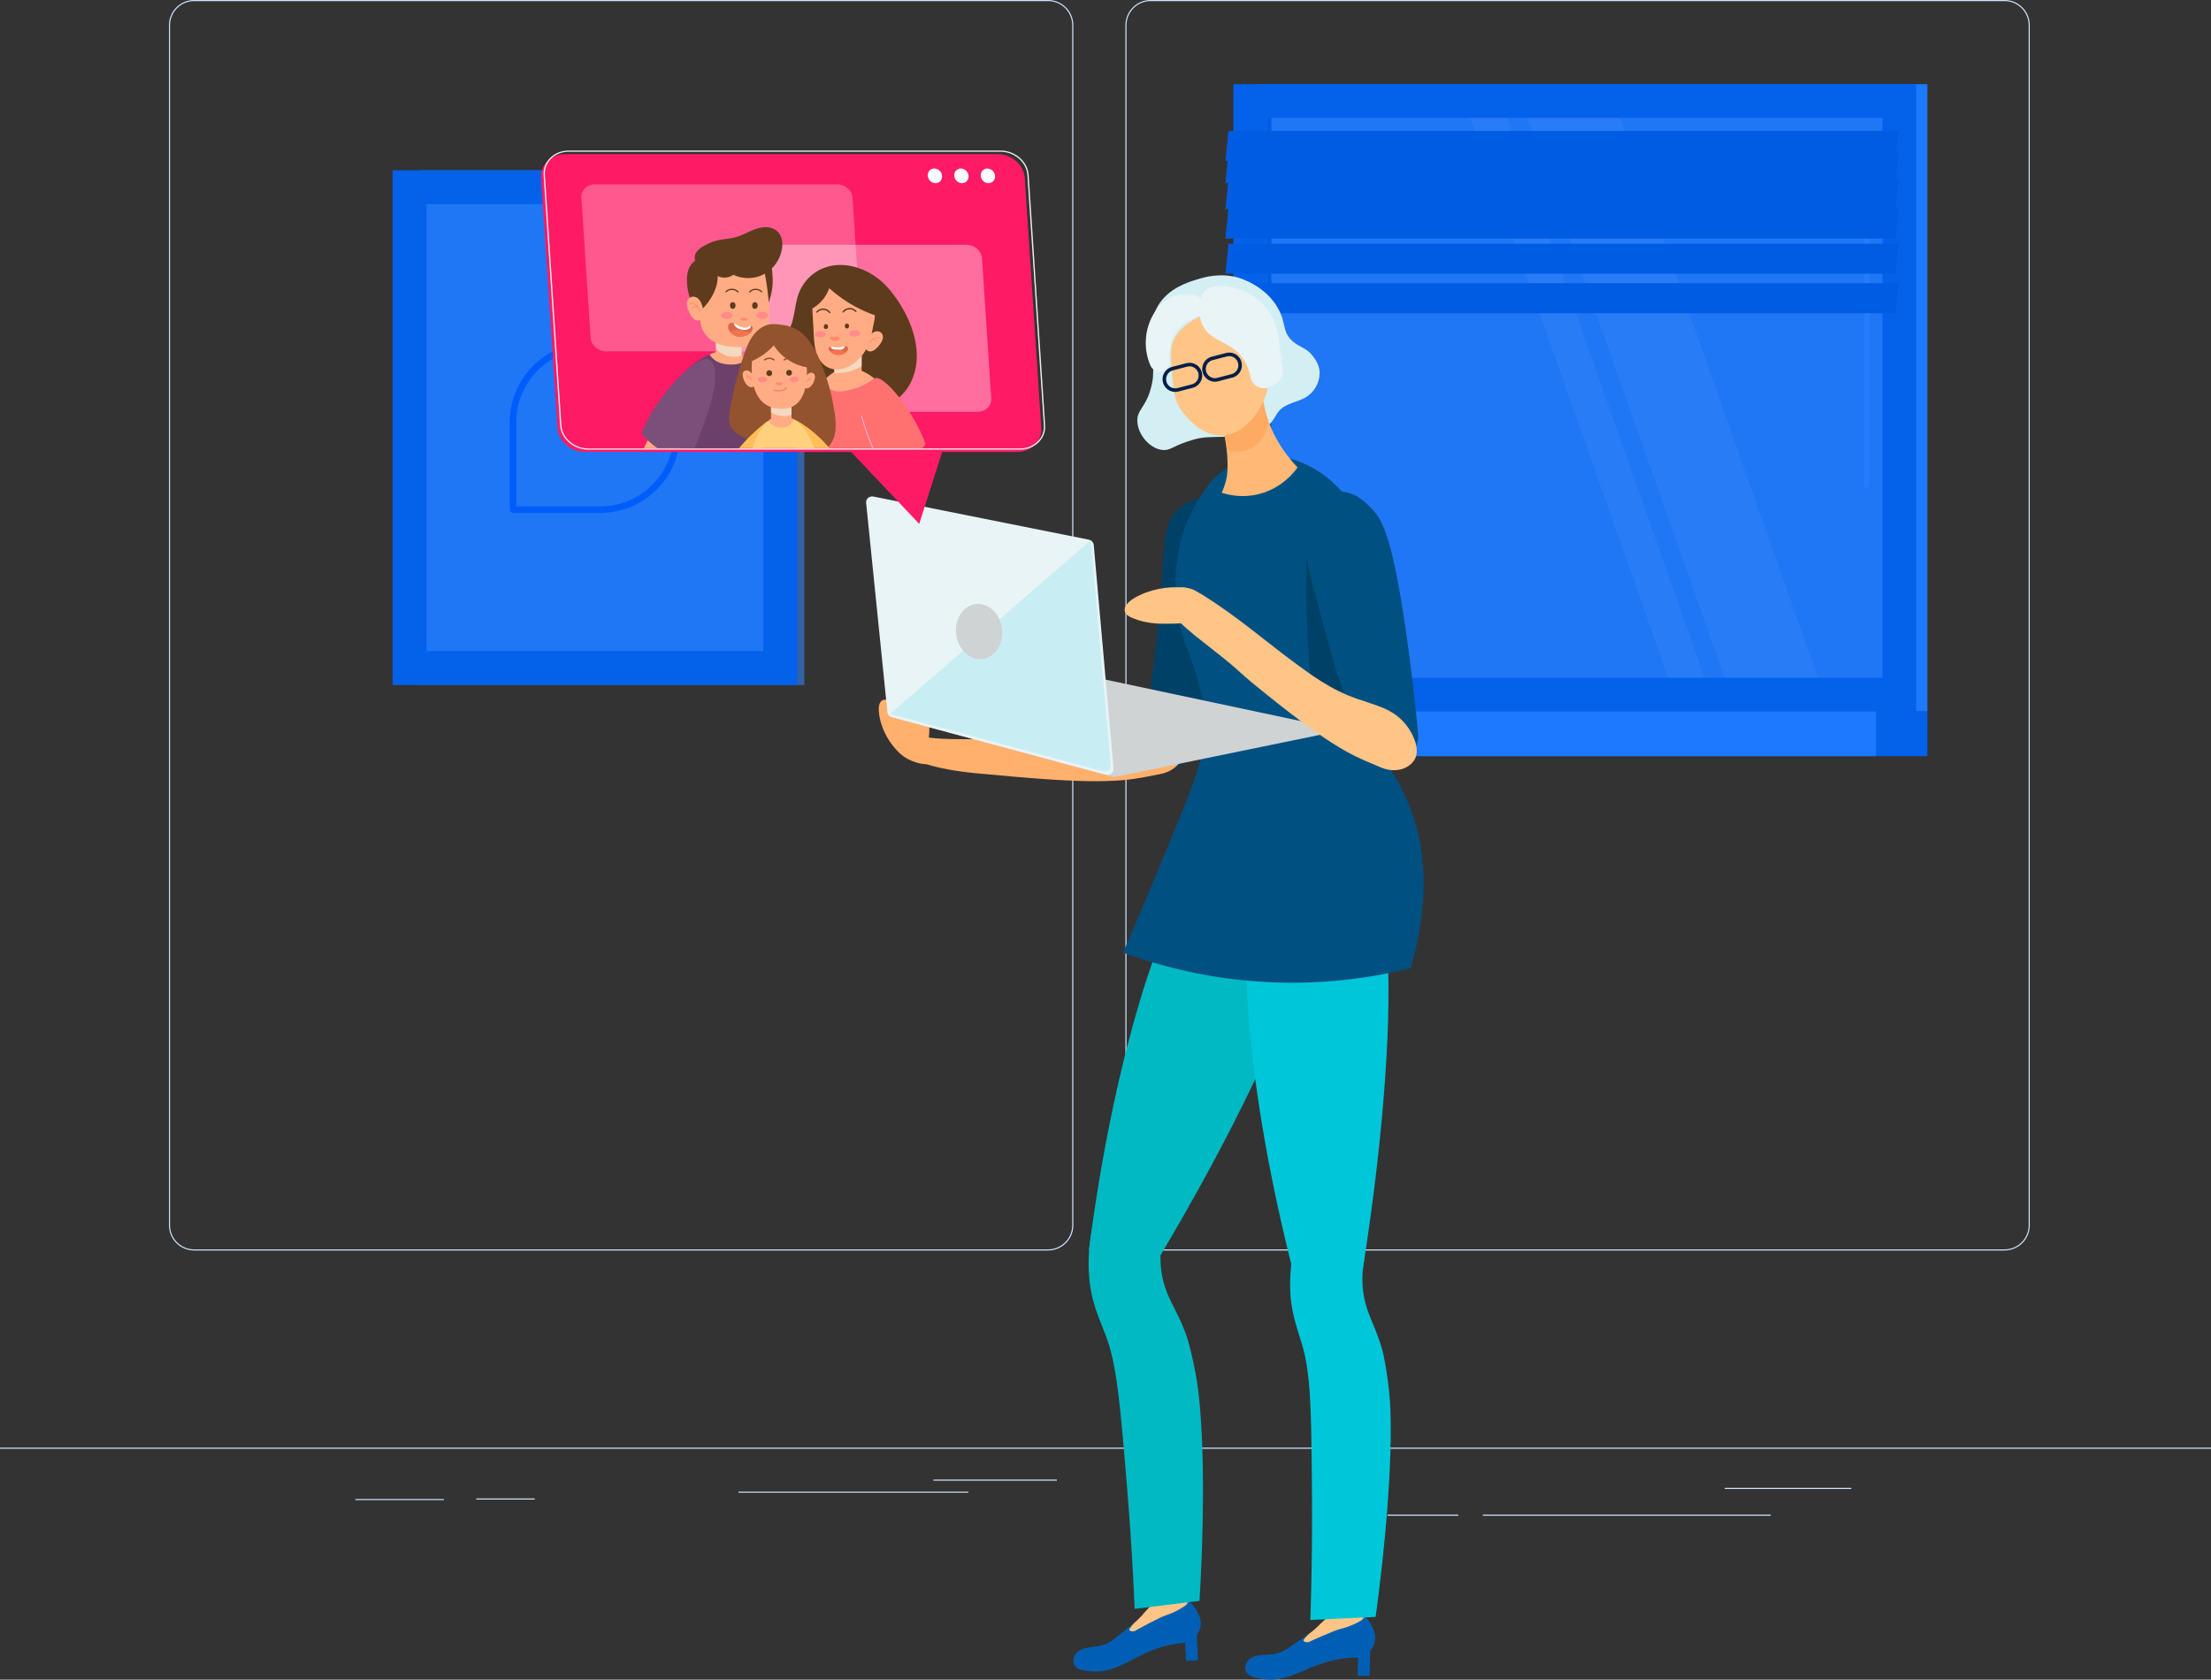 <svg xmlns="http://www.w3.org/2000/svg" xmlns:xlink="http://www.w3.org/1999/xlink" width="553.343" height="420.45" viewBox="0 0 553.343 420.45"><rect x="0" y="0" width="553.343" height="420.45" fill="#333333" stroke="none"/><path d="M0 362.38h553.343v.277H0zm119.204 12.716h14.613v.277h-14.613zm-30.273.138h22.157v.277H88.931zm95.885-1.86h57.536v.277h-57.536zm48.805-2.997h30.877v.277h-30.877zm137.488 8.761h72.046v.277h-72.046zm-23.87 0h17.724v.277h-17.724zm84.41-6.686h31.684v.277h-31.684zM262.3 313.023H48.6a6.324 6.324 0 0 1-6.317-6.317V6.317A6.324 6.324 0 0 1 48.6 0h213.7a6.324 6.324 0 0 1 6.316 6.317v300.389a6.325 6.325 0 0 1-6.316 6.317zM48.6.277a6.046 6.046 0 0 0-6.04 6.04v300.389a6.046 6.046 0 0 0 6.04 6.04h213.7a6.046 6.046 0 0 0 6.039-6.04V6.317c0-3.33-2.709-6.04-6.039-6.04H48.6zm453.072 312.746H287.973a6.324 6.324 0 0 1-6.316-6.317V6.317A6.324 6.324 0 0 1 287.973 0h213.699a6.324 6.324 0 0 1 6.317 6.317v300.389a6.324 6.324 0 0 1-6.317 6.317zM287.973.277a6.046 6.046 0 0 0-6.039 6.04v300.389a6.046 6.046 0 0 0 6.039 6.04h213.699a6.046 6.046 0 0 0 6.04-6.04V6.317c0-3.33-2.71-6.04-6.04-6.04H287.973z" fill="#D1E3FF"/><path fill="#1D79FF" d="M314.696 21.069h167.668v157.035H314.696z"/><path fill="#0361EA" d="M308.675 21.069h170.876v157.035H308.675zm6.021 157.035h167.668v11.19H314.696z"/><path fill="#1D79FF" d="M298.643 178.104h170.876v11.19H298.643z"/><path opacity=".56" fill="#3688FF" d="M317.105 29.499h154.016v140.175H317.105z"/><path opacity=".04" fill="#FFF" d="M454.993 169.674L405.514 29.499h-23.357l49.479 140.175z"/><path fill="#247DFF" d="M467.217 122.116a.602.602 0 0 1-.602-.602v-86.53a.602.602 0 1 1 1.204 0v86.53a.602.602 0 0 1-.602.602z"/><path opacity=".04" fill="#FFF" d="M426.619 169.674L377.14 29.499h-9.106l49.479 140.175z"/><path fill="#005CE2" d="M317.105 29.499h1.07v140.175h-1.07z"/><path fill="#005CE2" d="M306.681 40.284h167.668l.776-7.508H307.457z"/><path fill="#005CE2" d="M306.681 45.78h167.668l.776-7.508H307.457z"/><path fill="#005CE2" d="M306.681 52.375h167.668l.776-7.508H307.457z"/><path fill="#005CE2" d="M306.681 59.714h167.668l.776-7.509H307.457zm0 8.793h167.668l.776-7.509H307.457zm0 9.892h167.668l.776-7.508H307.457z"/><path opacity=".56" fill="#3688FF" d="M104.962 42.624h96.343v128.86h-96.343z"/><path fill="#0361EA" d="M98.269 42.624h101.258v128.86H98.269z"/><path opacity=".56" fill="#3688FF" d="M106.752 51.107h84.292v111.894h-84.292z"/><path fill="#005DFB" d="M150.264 128.383h-21.88a.814.814 0 0 1-.814-.814v-21.88c0-11.007 8.955-19.963 19.963-19.963h21.88c.45 0 .814.365.814.814v21.88c-.001 11.008-8.956 19.963-19.963 19.963zm-21.065-1.629h21.065c10.109 0 18.334-8.224 18.334-18.334V87.355h-21.065c-10.109 0-18.334 8.225-18.334 18.334v21.065z"/><path fill="#005FB5" d="M299.82 415.59l-2.982.152-.428-8.407 2.983-.152z"/><path fill="#005FB5" d="M268.668 416.213a2.38 2.38 0 0 0 1.676 1.695 14.62 14.62 0 0 0 2.339.443c7.216.759 11.12-4.41 19.311-6.41a25.943 25.943 0 0 1 3.923-.644c3.095-.271 5.205-3.257 4.423-6.263-.215-.632-1.447-4.085-4.274-4.749-.966-.227-2.21-.307-4.93 1.274-11.312 6.576-11.7 9.792-16.513 10.545-1.709.267-4.556.333-5.592 2.206-.382.691-.401 1.416-.363 1.903z"/><path fill="#FFC586" d="M282.928 407.399c-.231.327-.315.492-.26.638.118.311.822.431 1.34.233.102-.039.172-.081.181-.086.734-.474 4.522-2.429 5.535-2.937 2.419-1.213 2.945-.975 5.524-2.443 1.534-.873 2.029-1.344 1.995-1.821-.059-.842-1.702-.811-3.264-2.472-1.062-1.129-1.188-2.048-1.702-2.031-.65.022-.696 1.167-1.936 2.93-.62.883-.772.905-2.836 3.073a48.642 48.642 0 0 0-1.722 1.914 22.437 22.437 0 0 1-1.724 1.678c.003 0-.511.447-1.131 1.324z"/><path fill="#00B9C2" d="M283.963 402.733l16.236-1.998c1.59-26.935.822-47.56-.976-56.911-1.289-6.701-2.323-9.581-2.323-9.581-2.423-6.745-5.183-9.421-6.156-15.486a25.452 25.452 0 0 1-.122-7.114l-14.99-11.549c-1.862 4.783-3.814 11.822-3 20.08.618 6.271 2.484 9.739 4.317 14.731 2.57 7 3.455 17.241 5.12 37.438a763.146 763.146 0 0 1 1.894 30.39z"/><path fill="#00B9C2" d="M272.511 313.061a32.91 32.91 0 0 1 3.901.044c5.25.374 9.542 1.954 12.617 3.47 27.13-45.211 41.187-80.78 38.089-86.764-4.036-7.798-10.22-10.883-10.22-10.883-.216-.108-.378-.183-.412-.199 0 0-7.731-1.645-15.904-.016-6.314 1.258-20.959 38.777-28.071 94.348z"/><path fill="#005FB5" d="M342.751 419.534l-2.986-.074.21-8.416 2.986.075z"/><path fill="#005FB5" d="M311.66 417.794c.152.839.74 1.53 1.543 1.818.643.23 1.417.458 2.299.619 7.138 1.303 11.422-3.556 19.741-4.93a26.087 26.087 0 0 1 3.961-.345c3.106-.036 5.437-2.854 4.884-5.91-.166-.646-1.134-4.183-3.902-5.059-.946-.299-2.18-.473-5.012.898-11.778 5.701-12.408 8.878-17.264 9.265-1.724.137-4.568-.013-5.742 1.776-.435.658-.509 1.379-.508 1.868z"/><path fill="#FFC586" d="M326.547 410.084c-.255.309-.351.466-.307.617.094.319.787.492 1.319.334.105-.031.178-.067.187-.072.768-.417 4.693-2.079 5.741-2.509 2.504-1.027 3.011-.75 5.693-2.017 1.596-.754 2.125-1.187 2.128-1.665.005-.844-1.636-.938-3.068-2.712-.974-1.207-1.03-2.132-1.543-2.154-.649-.028-.783 1.111-2.152 2.775-.686.833-.839.843-3.06 2.849a48.17 48.17 0 0 0-1.862 1.778 22.646 22.646 0 0 1-1.846 1.543s-.546.406-1.23 1.233z"/><path fill="#00C6D9" d="M327.932 405.511l16.341-.763c3.624-26.737 4.419-47.361 3.334-56.822-.778-6.779-1.591-9.73-1.591-9.73-1.906-6.909-4.455-9.786-4.966-15.907a25.411 25.411 0 0 1 .417-7.103l-14.073-12.651c-2.218 4.628-4.697 11.499-4.511 19.795.141 6.299 1.74 9.899 3.19 15.015 2.033 7.174 2.14 17.453 2.271 37.718.05 7.835-.004 18.191-.412 30.448z"/><path fill="#00C6D9" d="M324.355 321.073a32.732 32.732 0 0 1 3.634-1.417c5.009-1.616 9.581-1.755 12.999-1.498 8.26-52.075 8-90.32 2.89-94.713-6.659-5.723-13.547-6.273-13.547-6.273a19.29 19.29 0 0 0-.457-.031s-7.785 1.365-14.756 5.931c-5.385 3.527-4.942 43.801 9.237 98.001z"/><path fill="#004267" d="M297.562 188.181c-.975 3.361-4.334 5.498-7.773 4.846-1.084-.206-1.83-.62-2.361-1.058-3.784-3.123-.228-10.397 1.772-29.811 1.285-12.479 1.539-16.426 1.539-16.426.629-9.782.443-14.918 4.169-18.335 2.164-1.985 4.825-2.634 6.702-2.872.664.024 1.772.155 2.838.824 2.333 1.465 2.874 4.512 3.117 6.465 1.351 10.871-1.894 25.16-3.49 31.828a561.873 561.873 0 0 1-6.513 24.539z"/><path fill="#FFB06D" d="M296.341 187.568c-.027-2.868-3.661-5.279-6.797-6.223-4.45-1.34-8.14.191-13.526 1.484-8.593 2.062-15.571 2.091-21.324 2.115-13.952.059-20.923.472-25.426-1.033-.81-.271-3.258-1.142-4.017-.219-.787.957.531 3.493 1.778 4.977.643.766 2.667 2.718 11.76 4.198 2.547.415 4.486.601 5.231.671 8.315.784 12.477 1.122 15.823 1.376 20.569 1.558 24.78-.092 30.5-1.144 3.524-.647 6.026-3.226 5.998-6.202z"/><path fill="#FFB06D" d="M223.185 186.31c-.787-1.015-2.92-4.141-3.244-8.27-.073-.929.022-1.899.557-2.481.867-.942 3.022-.179 4.293.703 1.441 1.002 1.138 1.785 2.417 2.63 1.967 1.299 3.487-.024 4.622 1.067 1.063 1.021.812 3.221.404 6.795-.111.976-.307 2.047.179 3.271.212.535.413.742.306.955-.34.677-3.175.205-5.333-.889-2.048-1.037-3.2-2.49-4.201-3.781z"/><path fill="#005081" d="M281.069 238.443a122.627 122.627 0 0 0 34.308 7.288 122.68 122.68 0 0 0 37.685-3.377c5.246-18.285 3.212-30.938.178-39.285-2.478-6.819-5.573-10.621-8.017-15.968-1.315-2.88-2.442-6.207-3.182-10.696-.796-4.832-.215-5.376-.489-24.268-.274-18.885-1.056-20.784-1.81-22.78 0 0-.697-1.803-2.163-3.996a22.722 22.722 0 0 0-2.204-2.803c-8.984-9.668-19.465-8.547-19.465-8.547-6.149.658-10.392 4.103-12.266 5.866-5.496 6.631-7.514 12.799-8.355 16.354-.283 1.196-3.157 13.981 1.561 25.438.835 2.03 2.636 6.712 4.117 13.444.274 1.248.462 2.656.544 4.492.375 8.326-1.913 14.351-6.933 26.664a1668.147 1668.147 0 0 1-13.509 32.174z"/><path fill="#D4EFF4" d="M287.568 85.954c.001 0 .005-.084.029-.087.166-.022 1.295 4.011.965 8.354-.089 1.169-.335 2.355-.782 3.797-1.272 4.106-3.368 4.725-3.125 7.697.261 3.185 2.99 6.379 5.965 6.884 2.024.344 2.77-.792 6.165-1.943 4.07-1.38 4.35-1.184 11.394-1.357 3.856-.095 8.134-.94 10.375-4.079.581-.813.995-1.748 1.669-2.486 1.675-1.834 4.484-2.02 6.611-3.303 2.025-1.222 3.362-3.512 3.43-5.877.059-2.046-1.084-3.574-1.578-4.255-1.678-2.314-3.315-2.222-5.199-3.894-2.682-2.381-1.506-4.47-3.671-8.289-3.205-5.652-9.407-7.468-9.989-7.629-4.513-1.25-8.303-.137-10.289.474-2.292.706-7.111 2.19-9.707 6.534-2.408 4.027-2.271 9.457-2.263 9.459z"/><path fill="#FFB876" d="M324.741 116.998c-.832 1.174-3.856 5.134-9.469 6.622-4.378 1.161-8.022.206-9.524-.281.304-.65.755-1.721 1.088-3.1.213-.879.745-3.399 0-8.881-.194-1.43-.398-2.504-.83-4.586a220.136 220.136 0 0 0-2.748-11.658 218.58 218.58 0 0 0-1.485-5.365c4.144-.688 8.289-1.379 12.433-2.068.368-.062.731-.12 1.099-.182a45.093 45.093 0 0 0-.134 3.258c-.018 3.478.019 10.348 3.517 17.58 1.05 2.171 2.886 5.354 6.053 8.661z"/><path fill="#FFAA62" d="M317.517 105.75c-.11.422-.243.846-.396 1.275-.534 1.482-1.046 2.853-2.406 4.056-1.689 1.495-4.409 2.488-6.912 1.748a5.94 5.94 0 0 1-.701-.256c-.209-1.505-.504-3.01-.83-4.586a220.136 220.136 0 0 0-2.748-11.658c3.972-1.451 7.941-2.906 11.913-4.356-.021 3.556.363 8.447 2.08 13.777z"/><path fill="#FFC586" d="M293.996 84.545c-1.293 2.248-1.078 4.611-.648 9.338.363 3.996.545 5.994 1.916 8.233 1.585 2.588 5.544 6.904 10.263 6.921 6.527.023 12.079-8.186 12.211-15.158.119-6.28-4.095-14.964-11.612-15.623-4.982-.437-10.103 2.766-12.13 6.289z"/><path fill="#E8F4F6" d="M294.001 83.68c-1.123 2.03-1.499 4.379-1.361 6.711.088 1.484-1.128 2.715-2.612 2.615a2.464 2.464 0 0 1-2.08-1.454c-2.044-4.551-1.45-10.237 1.616-14.197.982-1.268 2.214-2.38 3.695-2.995.913-.38 1.898-.562 2.883-.648 1.899-.167 4.101.169 5.145 1.765 1.977 3.024.016 3.185-2.005 3.972-2.241.873-4.077 2.056-5.281 4.231z"/><path fill="#E8F4F6" d="M318.2 96.687l1.171-.694a3.499 3.499 0 0 0 1.685-3.475l-1.113-8.299c-1.065-7.945-8.37-13.523-16.315-12.457a3.5 3.5 0 0 0-2.921 2.586c-.895 3.436-.445 5.763.433 7.384 2.078 3.837 6.462 3.555 9.578 7.549 1.205 1.544 1.888 3.302 2.237 5.092.462 2.372 3.166 3.544 5.245 2.314z"/><path fill="#001E49" d="M304.06 95.548a3.162 3.162 0 0 1-1.606-.44 3.154 3.154 0 0 1-1.467-1.942 3.16 3.16 0 0 1 .336-2.411 3.158 3.158 0 0 1 1.942-1.467l3.557-.924a3.156 3.156 0 0 1 2.411.336 3.154 3.154 0 0 1 1.467 1.942 3.184 3.184 0 0 1-2.278 3.878l-3.557.925a3.209 3.209 0 0 1-.805.103zm3.566-6.399c-.193 0-.388.025-.58.075l-3.557.924a2.28 2.28 0 0 0-1.4 1.057 2.277 2.277 0 0 0-.242 1.737 2.28 2.28 0 0 0 1.057 1.4c.528.31 1.145.396 1.737.242l3.557-.925a2.278 2.278 0 0 0 1.4-1.057c.31-.528.396-1.145.242-1.737a2.29 2.29 0 0 0-2.214-1.716zm-13.496 8.954a3.17 3.17 0 0 1-1.606-.439 3.158 3.158 0 0 1-1.467-1.942 3.184 3.184 0 0 1 2.278-3.878l3.557-.924a3.16 3.16 0 0 1 2.411.336 3.154 3.154 0 0 1 1.467 1.942 3.184 3.184 0 0 1-2.278 3.878l-3.557.924a3.203 3.203 0 0 1-.805.103zm3.567-6.399c-.193 0-.388.025-.58.075l-3.557.924a2.296 2.296 0 0 0-1.642 2.795 2.295 2.295 0 0 0 2.794 1.642l3.557-.924a2.295 2.295 0 0 0 1.642-2.794 2.28 2.28 0 0 0-1.057-1.4 2.266 2.266 0 0 0-1.157-.318z"/><path fill="#004267" d="M327.65 165.815c.514 7.986.715 14.259 5.504 18.589a14.638 14.638 0 0 0 4.266 2.666c.557.356 2.802 1.7 5.511 1.067a6.607 6.607 0 0 0 2.293-1.036c-1.315-2.88-2.442-6.207-3.182-10.696-.796-4.832-.215-5.376-.489-24.268-.274-18.885-1.056-20.784-1.81-22.78 0 0-.697-1.803-2.163-3.996a6.33 6.33 0 0 0-.519-.096c-3.646-.53-6.719 1.906-7.338 2.394-4.452 3.517-2.443 32.404-2.073 38.156z"/><path fill="#D0D3D3" d="M336.158 182.753l-57.277 11.761-56.691-15.262 51.536-9.749z"/><path fill="#E8F4F6" d="M276.734 193.936l-53.509-14.406c-.623-.168-1.076-.676-1.137-1.276l-5.326-52.42c-.098-.969.833-1.739 1.856-1.534l53.867 10.79c.68.136 1.187.674 1.244 1.319l4.968 56.036c.09 1.004-.92 1.772-1.963 1.491z"/><path fill="#C8EEF4" d="M276.024 193.048l-53.261-14.338 50.207-43.45c.025.084.041.171.05.26l4.967 56.036c.088 1.005-.922 1.773-1.963 1.492z"/><ellipse transform="rotate(-7.161 244.984 158.043)" fill="#D0D3D3" cx="245.036" cy="158.087" rx="5.78" ry="6.924"/><path fill="#005081" d="M354.901 183.521c.334 3.484-1.999 6.709-5.436 7.372 0 0-1.203.292-2.585-.112-6.427-1.881-12.557-23.217-13.372-26.109-7.495-26.608-9.096-33.292-5.155-37.863.514-.597 3.075-3.567 6.755-3.733 3.917-.177 6.925 2.921 8.288 4.365 2.51 2.659 5.042 6.84 8.502 30.87a562.935 562.935 0 0 1 3.003 25.21z"/><path fill="#FFC586" d="M353.942 190.287c1.585-2.391-.076-6.424-2.144-8.963-3.211-3.941-7.317-4.69-12.036-6.348-6.874-2.415-11.16-5.63-18.341-11.015-4.603-3.452-12.398-10.04-20.265-14.932-1.448-.9-4.603-2.803-6.755-1.6-1.397.781-1.751 2.526-1.778 2.666-.699 3.708 4.478 7.471 10.676 12.342 9.431 7.411 4.114 3.837 16.294 13.49 16.166 12.813 20.579 13.805 25.906 16.138 3.281 1.437 6.799.702 8.443-1.778z"/><path fill="#FFC586" d="M291.735 156.139c-2.096.017-4.98-.103-8.109-1.345-1.271-.505-1.786-.94-2.037-1.522-.579-1.346.892-2.766 2.397-3.63 3.648-2.095 8.295-3.017 12.618-2.503 1.162.138 2.39.423 3.058 1.175.087.098.425.549.569 1.397.318 1.864-.567 4.241-2.276 5.539-1.113.847-2.815.861-6.22.889z"/><path fill="#FF1A65" d="M146.438 113.148h108.043c3.582 0 6.336-2.684 6.12-5.965l-4.126-62.645c-.216-3.281-3.324-5.965-6.906-5.965H141.526c-3.582 0-6.336 2.684-6.12 5.965l4.126 62.645c.216 3.281 3.324 5.965 6.906 5.965z"/><path fill="#FF1A65" d="M240.019 99.901l-9.968 31.232-29.566-31.232z"/><path opacity=".27" fill="#FFF" d="M151.677 87.94h60.564c2.008 0 3.552-1.505 3.431-3.344l-2.313-35.116c-.121-1.839-1.863-3.344-3.871-3.344h-60.564c-2.008 0-3.552 1.505-3.431 3.344l2.313 35.116c.122 1.839 1.863 3.344 3.871 3.344z"/><path opacity=".37" fill="#FFF" d="M184.081 103.086h60.564c2.008 0 3.552-1.505 3.431-3.344l-2.313-35.116c-.121-1.839-1.863-3.344-3.871-3.344h-60.564c-2.008 0-3.552 1.505-3.431 3.344l2.313 35.116c.121 1.839 1.863 3.344 3.871 3.344z"/><path d="M245.448 44.023c.079 1.015.947 1.838 1.937 1.838.99 0 1.728-.823 1.649-1.838-.079-1.015-.947-1.838-1.937-1.838-.991.001-1.729.823-1.649 1.838zm-6.629 0c.079 1.015.947 1.838 1.937 1.838.99 0 1.728-.823 1.649-1.838-.08-1.015-.947-1.838-1.937-1.838-.991.001-1.729.823-1.649 1.838zm-6.629 0c.08 1.015.947 1.838 1.937 1.838.99 0 1.728-.823 1.649-1.838-.079-1.015-.947-1.838-1.937-1.838-.99.001-1.729.823-1.649 1.838z" fill="#FFF"/><path fill="#ECECEC" d="M147.244 112.565h108.043c1.777 0 3.412-.638 4.603-1.797 1.194-1.162 1.793-2.7 1.685-4.331l-4.126-62.645c-.222-3.369-3.395-6.111-7.074-6.111H142.332c-1.777 0-3.412.638-4.603 1.797-1.194 1.162-1.793 2.7-1.685 4.331l4.126 62.645c.222 3.369 3.395 6.111 7.074 6.111zm103.131-74.576c3.503 0 6.526 2.611 6.737 5.82l4.126 62.645c.102 1.546-.464 3.002-1.594 4.102-1.127 1.096-2.674 1.699-4.357 1.699H147.244c-3.503 0-6.526-2.611-6.737-5.82l-4.126-62.645c-.102-1.546.464-3.002 1.594-4.101 1.127-1.097 2.674-1.7 4.358-1.7h108.042z"/><defs><path id="a" d="M150.497 44.613h86.765v67.571h-86.765z"/></defs><clipPath id="b"><use xlink:href="#a" overflow="visible"/></clipPath><g clip-path="url(#b)"><path fill="#6D406A" d="M186.852 89.967s11.886 6.951 15.92 12.39c0 0-2.047 7.824-9.262 9.613.001-.001-7.164-16.354-6.658-22.003z"/><path fill="#6D406A" d="M163.073 136.385c-3.444-7.566-2.474-43.987 17.44-48.623 13.887-3.232 19.199 43.167 17.41 48.295-1.789 5.128-33.031 4.322-34.85.328z"/><path fill="#FFAC84" d="M184.992 91.009a4.434 4.434 0 0 0 1.86-1.042c-1.871-1.868-3.981-2.754-6.339-2.205-1.001.233-1.952.55-2.859.936.177.519.698 1.02 1.099 1.34.268.214.561.398.87.549.925.453 1.966.624 2.996.661.798.029 1.605-.021 2.373-.239z"/><path fill="#FFAC84" d="M179.173 83.358h6.44v6.609h-6.44z"/><path fill="#F4D9C0" d="M185.613 86.282a4.481 4.481 0 0 0-.192-.107c-1.401-.738-3.009-.954-4.581-1.147-.521-.064-1.056-.126-1.563.008a2.403 2.403 0 0 0-.104.033v2.129a5.916 5.916 0 0 0 1.913 1.518 5.951 5.951 0 0 0 3.812.481c.245-.051.487-.124.715-.225v-2.69z"/><path fill="#CAB4D9" d="M178.062 116.061c-1.358 1.155-3.248 1.119-4.927 1.073-.159-.004-.158.242 0 .246 1.755.048 3.686.058 5.101-1.145.121-.103-.054-.277-.174-.174zm-.556 1.504a8.458 8.458 0 0 1-3.332.238c-.157-.02-.155.226 0 .246a8.617 8.617 0 0 0 3.397-.247c.153-.042.088-.28-.065-.237z"/><path fill="#5E3B1C" d="M192.285 75.887a10.259 10.259 0 0 0-1.091-4.612c-.43-.855-.992-1.683-1.087-2.635-.086-.864.286-1.737.907-2.332.551-.529 1.426-.812 1.84.025.414.837.449 2.069.503 2.986a15.219 15.219 0 0 1-.144 3.178 14.849 14.849 0 0 1-.928 3.39z"/><path fill="#FFAC84" d="M192.471 77.564a58.666 58.666 0 0 0-1.483-11.02 59.823 59.823 0 0 0-.391-1.568c.04-.051.052-.124-.005-.185-.02-.022-.044-.039-.065-.06a.122.122 0 0 0-.06-.055c-.673-.621-1.64-.736-2.518-.826-1.227-.125-2.459-.246-3.694-.238-2.11.014-4.278.449-5.98 1.765a5.887 5.887 0 0 0-1.812 2.282c-.45 1.028-.615 2.153-.663 3.267-.055 1.272.036 2.547-.032 3.819-.064 1.194-.285 2.372-.409 3.561-.12 1.157-.145 2.347.189 3.473.278.937.803 1.782 1.481 2.483 1.492 1.543 3.57 2.279 5.665 2.516 1.178.133 2.38.135 3.561.036 1.112-.094 2.224-.314 3.229-.816.905-.452 1.697-1.132 2.197-2.019.512-.908.712-1.951.79-2.98.085-1.139.044-2.293 0-3.435z"/><path fill="#5E3B1C" d="M178.893 72.701c.447-1.101.75-2.278.718-3.466-.032-1.188-.423-2.391-1.224-3.268-.801-.878-2.039-1.386-3.207-1.171-1.21.222-2.197 1.175-2.707 2.295-.51 1.119-.599 2.387-.532 3.615a15.344 15.344 0 0 0 1.227 5.225c.212.491.459.985.858 1.342.321.287.862.545 1.304.423.344-.095.566-.471.794-.719.749-.814 1.421-1.677 1.972-2.638.302-.529.569-1.076.797-1.638z"/><path fill="#FFAC84" d="M174.194 74.405c-.528-.222-1.172-.199-1.646.171-.83.647-.687 1.821-.411 2.672.233.719.586 1.496 1.043 2.107.289.386.695.745 1.193.854.463.101.977-.028 1.262-.418.189-.258.269-.573.316-.883a5.207 5.207 0 0 0-.199-2.34c-.221-.702-.56-1.463-1.165-1.933a1.731 1.731 0 0 0-.393-.23z"/><path fill="#FA8E6C" d="M174.304 76.307c-.435-.355-.995-.532-1.552-.438-.131.022-.077.221.053.199.505-.085 1.031.099 1.411.434.429.378.67.916.771 1.47.024.131.223.077.199-.053-.11-.609-.393-1.213-.882-1.612z"/><path fill="#FA8E6C" d="M174.709 76.73a1.56 1.56 0 0 0-1.501.277c-.102.085.045.23.147.145a1.35 1.35 0 0 1 1.3-.224c.125.046.178-.154.054-.198zm12.315 3.041c.07.058.137.126.162.214.026.087-.003.196-.084.236a.315.315 0 0 1-.146.02l-.542-.015-.608-.017c-.103-.003-.209-.006-.306-.042-.311-.116-.245-.477.024-.583.315-.124.651-.164.981-.077.188.051.368.139.519.264z"/><ellipse fill="#5E3B1C" cx="183.387" cy="76.479" rx=".694" ry=".841"/><path fill="#5E3B1C" d="M184.711 73.243a.158.158 0 0 1-.114-.049 1.976 1.976 0 0 0-1.375-.612 1.934 1.934 0 0 0-1.398.558.156.156 0 0 1-.221-.001.155.155 0 0 1 .002-.221 2.252 2.252 0 0 1 1.623-.648 2.261 2.261 0 0 1 1.597.711.156.156 0 0 1-.007.221.16.16 0 0 1-.107.041z"/><ellipse fill="#5E3B1C" cx="188.932" cy="76.479" rx=".694" ry=".841"/><path fill="#5E3B1C" d="M187.607 73.243a.158.158 0 0 0 .114-.049c.35-.373.864-.602 1.375-.612a1.934 1.934 0 0 1 1.398.558c.061.061.16.06.221-.001a.155.155 0 0 0-.002-.221 2.252 2.252 0 0 0-1.623-.648 2.261 2.261 0 0 0-1.597.711.156.156 0 0 0 .007.221.163.163 0 0 0 .107.041z"/><path fill="#D96749" d="M188.361 82.12c.012.24-.075.475-.194.678a2.332 2.332 0 0 1-.54.628 3.3 3.3 0 0 1-.793.493c-.815.372-1.761.478-2.617.212a2.985 2.985 0 0 1-1.627-1.221 2.43 2.43 0 0 1-.262-.543 1.632 1.632 0 0 1-.097-.712.984.984 0 0 1 .309-.637c.303-.262.756-.259 1.137-.125v.003a.46.46 0 0 1 .084.028c.4.162.74.437 1.124.634.771.4 1.852.678 2.523.128.134-.112.3-.2.465-.187a.384.384 0 0 1 .137.037c.217.106.341.347.351.584z"/><path fill="#FFF" d="M187.864 81.811a.905.905 0 0 1-.418.512 1.804 1.804 0 0 1-.637.209 3.515 3.515 0 0 1-1.705-.153 2.48 2.48 0 0 1-.946-.565c-.203-.2-.359-.45-.437-.721-.019-.062-.044-.134-.044-.197a.46.46 0 0 1 .084.028c.4.162.74.437 1.124.634.771.4 1.852.678 2.523.128.134-.112.3-.2.465-.187a.61.61 0 0 1-.009.312z"/><path fill="#F4744C" d="M187.627 83.425a3.3 3.3 0 0 1-.793.493c-.815.372-1.761.478-2.617.212a2.985 2.985 0 0 1-1.627-1.221c.194-.056.397-.097.584-.137a6.647 6.647 0 0 1 3.362.141c.385.119.766.275 1.091.512z"/><ellipse fill="#FF8C88" cx="181.898" cy="78.961" rx="1.488" ry=".89"/><ellipse fill="#FF8C88" cx="190.76" cy="78.961" rx="1.488" ry=".89"/><path fill="#5E3B1C" d="M194.77 58.146c-.819-.913-2.087-1.307-3.299-1.277-1.213.03-2.385.44-3.501.925-1.116.485-2.202 1.052-3.358 1.425-.682.22-1.383.37-2.09.481-.759.119-1.524.192-2.279.334a12.763 12.763 0 0 0-4.525 1.803c-.682.438-1.351.976-1.666 1.733-.53 1.274.138 2.803 1.198 3.668 1.06.865 2.422 1.218 3.74 1.55l-.184-.211a3.93 3.93 0 0 0 1.706.837 3.925 3.925 0 0 0 3.039-.64c2.382 1.159 5.294 1.108 7.636-.133 2.342-1.241 4.058-3.643 4.499-6.297.243-1.464.066-3.103-.916-4.198z"/><path fill="#FFAC84" d="M162.88 108.705s-5.139 9.316-4.513 13.43c.626 4.114 17.571 18.736 17.571 18.736l6.888-1.228s-16.135-15.811-16.552-19.031c-.417-3.22 4.238-8.45 4.238-8.45-.103-.062-7.632-3.457-7.632-3.457z"/><path fill="#7B4F79" d="M177.618 90.088c-2.797-1.968-13.68 9.122-17.019 18.424 0 0 4.129 6.007 12.044 6.26 0 0 9.955-21.18 4.975-24.684z"/><path fill="#5E3B1C" d="M221.068 70.863a22.75 22.75 0 0 1 2.204 2.439c4.85 6.184 8.542 15.583 4.334 23.041a6.983 6.983 0 0 1-.067.117c-1.829 3.156-5.124 5.254-8.6 6.36-3.255 1.036-6.622 1.187-9.991 1.501-3.39.316-6.976.484-10.274-.508-3.394-1.021-6.55-3.63-7.152-7.122-.492-2.852.762-5.715 2.291-8.172 1.529-2.458 3.384-4.767 4.313-7.508.844-2.491.873-5.212 1.815-7.667a11.008 11.008 0 0 1 4.824-5.59c5.352-3.018 12.102-.891 16.303 3.109z"/><path fill="#CB5492" d="M208.058 93.677s-12.042 9.289-15.143 15.49c0 0 1.729 5.958 8.526 6.705l6.617-22.195z"/><path fill="#FF7171" d="M229.378 136.757c3.159-6.938-.405-41.587-15.994-44.59-12.84-2.474-17.607 39.587-15.966 44.29 1.641 4.702 30.293 3.963 31.96.3z"/><path fill="#FFAC84" d="M215.633 95.8h-6.813v-6.608l6.813-.271z"/><path fill="#FFAC84" d="M213.385 92.167c-2.613-.504-4.907.857-7.117 2.944.033.462.476 1.302.767 1.667.484.607 1.227.97 1.99 1.114.763.144 1.55.086 2.318-.027a16.393 16.393 0 0 0 7.439-3.116c-1.61-1.295-3.405-2.198-5.397-2.582z"/><path fill="#F4D9C0" d="M215.633 88.921c-.366-.269-.781.488-1.214.354a5.471 5.471 0 0 0-.304-.083h-3.888c-.455.066-.907.148-1.355.25l-.051.012v3.896c.247.044.504.051.755.047a12.214 12.214 0 0 0 5.339-1.324c.249-.127.489-.27.719-.429v-2.723z"/><path fill="#FFAC84" d="M218.135 74.655c-.743-1.599-.479-2.345-2.118-3.04-1.963-.833-4.184-.608-6.248-.388-2.046.218-4.205.632-5.797 2.036a5.376 5.376 0 0 0-.904 1.019c-.057.084.005.181.078.198l.38 6.879c.065 1.168.117 2.338.2 3.505.079 1.117.211 2.24.541 3.314.532 1.728 1.682 3.396 3.455 4.003 3.958 1.354 7.904-2.145 9.445-5.513.887-1.939 1.14-4.052 1.581-6.111.419-1.963.242-4.063-.613-5.902z"/><path fill="#5E3B1C" d="M207.518 72.124a33.635 33.635 0 0 0 15.136 7.851c-.06-3.196-1.523-6.341-3.928-8.447-2.405-2.106-5.716-3.139-8.892-2.776-1.529.175-3.045.672-4.273 1.6-1.264.955-2.163 2.31-2.944 3.689a35.716 35.716 0 0 0-1.456 2.868c-.147.326-.489.784-.05 1.011.341.176.784-.043 1.099-.172a9.45 9.45 0 0 0 3.977-3.086 8.928 8.928 0 0 0 1.331-2.538z"/><path fill="#FFAC84" d="M219.305 82.939c.517-.063 1.074.118 1.396.56.564.773.146 1.763-.307 2.438-.383.57-.885 1.161-1.437 1.581-.349.265-.793.478-1.256.449-.43-.027-.847-.268-.999-.68-.101-.273-.093-.568-.056-.851a4.74 4.74 0 0 1 .757-1.996c.368-.558.854-1.138 1.5-1.398.128-.052.264-.086.402-.103z"/><path fill="#FA8E6C" d="M218.734 84.574a1.773 1.773 0 0 1 1.466.004c.109.052.012.213-.096.161-.42-.2-.926-.171-1.341.027-.469.224-.814.633-1.041 1.093-.053.108-.214.011-.161-.096.249-.505.647-.962 1.173-1.189z"/><path fill="#FA8E6C" d="M218.275 84.843c.49-.03.967.213 1.243.617.068.1-.085.18-.164.09-.455-.514-.661-.545-1.08-.519-.121.007-.118-.181.001-.188zm-8.459.335a.78.78 0 0 0 .283-.262.449.449 0 0 0 .042-.39.41.41 0 0 0-.255-.219c-.107-.035-.22-.036-.331-.037l-1.258-.01c-.18-.001-.394.017-.484.187-.235.443.427.735.696.837.423.161.911.13 1.307-.106z"/><ellipse fill="#5E3B1C" cx="211.958" cy="81.614" rx=".537" ry=".614"/><path fill="#5E3B1C" d="M211.014 78.255a.175.175 0 0 1-.139-.282 2.278 2.278 0 0 1 1.702-.879 2.288 2.288 0 0 1 1.764.748.175.175 0 0 1-.26.234 1.934 1.934 0 0 0-1.49-.632 1.92 1.92 0 0 0-1.437.743.179.179 0 0 1-.14.068z"/><ellipse fill="#5E3B1C" cx="206.702" cy="81.758" rx=".537" ry=".614"/><path fill="#5E3B1C" d="M207.646 78.399a.175.175 0 0 0 .139-.282 2.278 2.278 0 0 0-1.702-.879 2.288 2.288 0 0 0-1.764.748.174.174 0 0 0 .013.247.176.176 0 0 0 .247-.013c.374-.417.93-.65 1.49-.632a1.92 1.92 0 0 1 1.437.743.179.179 0 0 0 .14.068z"/><path fill="#D96749" d="M211.836 88.045a2.499 2.499 0 0 1-1.062.683 2.825 2.825 0 0 1-1.823-.031 3.133 3.133 0 0 1-.626-.3 3.808 3.808 0 0 1-.524-.384 1.686 1.686 0 0 1-.308-.339.576.576 0 0 1 .44-.909l.059-.003c.186.003.395.071.565.097.293.043.586.074.881.079.484.01.965-.048 1.431-.171.183-.048.367-.107.552-.13.046-.005.094-.008.14-.008.234 0 .486.092.606.293.245.413-.058.828-.331 1.123z"/><path fill="#FFF" d="M211.409 86.793c-.061.262-.267.468-.507.588-.242.117-.512.155-.779.171-.099.008-.201.01-.3.013-.099 0-.201-.003-.3-.005h-.003a5.48 5.48 0 0 1-.731-.087c-.201-.038-.405-.089-.573-.204-.107-.071-.362-.349-.283-.504l.059-.003c.186.003.395.071.565.097.293.043.586.074.881.079.484.01.965-.048 1.431-.171.183-.048.367-.107.552-.13a.434.434 0 0 1-.012.156z"/><path fill="#F4744C" d="M211.691 88.188a2.499 2.499 0 0 1-.917.54 2.825 2.825 0 0 1-1.823-.031 3.133 3.133 0 0 1-.626-.3 3.808 3.808 0 0 1-.524-.384 3.747 3.747 0 0 1 1.719-.453h.003c.099.003.201.005.3.005a3.777 3.777 0 0 1 1.868.623z"/><ellipse fill="#FF8C88" cx="213.893" cy="83.47" rx="1.371" ry=".79"/><ellipse fill="#FF8C88" cx="205.331" cy="83.679" rx="1.371" ry=".79"/><path fill="#FFAC84" d="M229.624 111.359s3.029 7.649 2.455 11.421c-.574 3.773-14.43 18.078-14.43 18.078l-5.392-3.117s12.031-12.89 12.414-15.843c.383-2.953-2.046-7.368-2.046-7.368.095-.057 6.999-3.171 6.999-3.171z"/><path fill="#FF7171" d="M218.782 94.747c2.133-1.393 9.803 7.918 12.865 16.448 0 0-3.786 5.509-11.045 5.741 0 0-5.923-19.509-1.82-22.189z"/><path fill="#FDAEC2" d="M220.758 117.06l-.158-.001-.074-.001-.033-.066c-.033-.065-3.315-6.55-4.979-12.802a.123.123 0 1 1 .238-.064c1.567 5.888 4.576 11.986 4.927 12.687a10.502 10.502 0 0 0 3.258-.51.123.123 0 1 1 .084.232c-.061.022-1.471.525-3.263.525z"/><path fill="#93532E" d="M188.782 83.609c-1.238 1.5-1.955 3.355-2.588 5.194a85.774 85.774 0 0 0-3.498 13.784c-.255 1.525-.441 3.202.366 4.521.585.956 1.597 1.556 2.591 2.076a39.88 39.88 0 0 0 14.749 4.354c2.203.204 4.617.163 6.366-1.192 1.255-.973 1.979-2.511 2.245-4.076.267-1.565.118-3.17-.103-4.742a51.96 51.96 0 0 0-3.877-13.636c-.991-2.255-2.177-4.485-3.979-6.165-1.479-1.38-3.252-2.161-5.248-2.397-1.675-.197-2.94-.448-4.555.319-.956.454-1.797 1.146-2.469 1.96z"/><path fill="#FFAC84" d="M182.334 118.894s-1.454 3.624-2.381 4.562c-.928.938-8.843 6.11-8.843 6.11l2.275 3.503 8.304-5.284a6.832 6.832 0 0 0 2.242-2.337l3.079-5.319-4.676-1.235zm29.811 3.085c-.805-.388-2.76-4.633-2.76-4.633l-3.903 2.204s2.146 5.411 3.903 6.305c1.757.894 14.297 3.712 14.297 3.712l2.904-3.333c0-.001-13.636-3.867-14.441-4.255z"/><path fill="#FFBD58" d="M192.136 105.357s-8.035 5.82-10.999 12.933c0 0 1.818 2.934 5.256 3.972 0 0 6.951-14.9 5.743-16.905zm6.559-.387c1.16.362 8.05 4.508 11.646 11.305 0 0-2.056 4.368-6.284 4.387-2.43.01-6.926-16.181-5.362-15.692z"/><path fill="#FFD07E" d="M183.597 139.239c2.613-4.143 1.146-34.017 11.442-34.949 12.552-1.136 11.51 31.301 14.65 33.72 1.827 1.408-28.53 5.096-26.092 1.229z"/><path fill="#FFAC84" d="M192.96 101.069h5.132v4.186h-5.132z"/><path fill="#F4D9C0" d="M198.092 102.033a2.577 2.577 0 0 0-.458-.156 10.817 10.817 0 0 0-3.419-.315c-.283.019-.569.05-.836.145a1.473 1.473 0 0 0-.419.229v1.264a6.056 6.056 0 0 0 4.049.905c.307-.042.614-.109.89-.249.067-.034.131-.073.193-.116v-1.707z"/><path fill="#FFAC84" d="M192.963 106.11c.191.191.411.353.649.482.607.33 1.31.452 2.001.457.504.004 1.019-.054 1.471-.276.732-.36 1.198-1.092 1.577-1.815a6.842 6.842 0 0 0-3.637-.668c-.94.084-1.825.405-2.657.918.106.339.372.679.596.902zm-4.601-17.073s-2.262 13.187 7.164 13.306c9.426.118 5.691-15.842 5.691-15.842l-5.216-2.222-6.402 1.659-1.237 3.099z"/><path fill="#93532E" d="M186.291 91.073a15.818 15.818 0 0 0 7.359-4.626c2.019 3.175 5.571 5.324 9.32 5.64.279-.936.221-1.951-.042-2.892-.263-.941-.724-1.815-1.244-2.642-.781-1.242-1.73-2.417-2.978-3.187-1.672-1.032-3.794-1.242-5.684-.701-1.889.541-3.54 1.794-4.698 3.381-1.158 1.587-1.841 3.494-2.113 5.44"/><path fill="#FFAC84" d="M188.029 93.375a1.871 1.871 0 0 0-.533-.474 1.244 1.244 0 0 0-.869-.152.966.966 0 0 0-.682.538c-.1.231-.092.493-.062.742.095.768.403 1.509.881 2.118.247.314.552.602.932.726s.846.046 1.094-.267c.228-.287.229-.691.176-1.054a4.5 4.5 0 0 0-.937-2.177z"/><path fill="#FA8E6C" d="M186.777 93.922c-.139-.029-.192.186-.052.215a1.644 1.644 0 0 1 1.203 1.045c.047.134.259.071.212-.063a1.872 1.872 0 0 0-1.363-1.197z"/><path fill="#FA8E6C" d="M187.695 94.424a1.047 1.047 0 0 0-.791.155.112.112 0 0 0-.035.152c.031.049.103.069.152.035a.768.768 0 0 1 .078-.047l.038-.019.01-.005.019-.008a.943.943 0 0 1 .162-.049c.033-.007.033-.007.067-.01a.677.677 0 0 1 .249.011.112.112 0 0 0 .133-.081c.012-.057-.024-.122-.082-.134z"/><path fill="#FFAC84" d="M201.947 93.904c.105-.128.254-.3.497-.439.243-.138.535-.198.809-.139.273.06.522.246.632.503.092.215.084.458.055.69a4.002 4.002 0 0 1-.827 1.966c-.23.291-.515.558-.869.672-.354.114-.786.04-1.017-.252-.211-.268-.211-.643-.16-.98a4.195 4.195 0 0 1 .88-2.021z"/><path fill="#FA8E6C" d="M203.109 94.416c.13-.026.178.173.048.2a1.528 1.528 0 0 0-1.122.968c-.044.124-.241.065-.197-.059.2-.558.69-.99 1.271-1.109z"/><path fill="#FA8E6C" d="M202.254 94.88a.975.975 0 0 1 .735.147.105.105 0 0 1 .032.142c-.029.046-.096.063-.142.032a.66.66 0 0 0-.072-.044l-.035-.018-.009-.004-.017-.007a.878.878 0 0 0-.151-.046l-.062-.01c-.026-.003-.053-.004-.079-.005a.636.636 0 0 0-.153.014.105.105 0 0 1-.124-.076c-.011-.054.023-.114.077-.125zm-6.822 1.55c.13-.036.261-.096.341-.206.08-.109.091-.277-.004-.373-.077-.079-.198-.091-.308-.099l-.883-.063c-.12-.009-.253-.014-.349.059-.274.206.012.462.203.554.317.153.652.224 1 .128z"/><ellipse fill="#5E3B1C" cx="192.529" cy="93.413" rx=".715" ry=".733"/><path fill="#93532E" d="M191.354 90.257a.176.176 0 0 1-.103-.318 2.201 2.201 0 0 1 1.277-.414h.001c.455 0 .909.146 1.277.412a.177.177 0 0 1 .04.245.177.177 0 0 1-.245.04 1.847 1.847 0 0 0-1.072-.346c-.385.01-.763.123-1.073.347a.171.171 0 0 1-.102.034z"/><ellipse fill="#5E3B1C" cx="197.482" cy="93.311" rx=".715" ry=".733"/><path fill="#93532E" d="M198.597 90.257a.176.176 0 0 0 .103-.318 2.201 2.201 0 0 0-1.277-.414h-.001c-.455 0-.909.146-1.277.412a.177.177 0 0 0-.04.245.177.177 0 0 0 .245.04c.309-.223.69-.346 1.072-.346.385.01.763.123 1.073.347a.171.171 0 0 0 .102.034z"/><path fill="#F48564" d="M194.929 97.976c-.384 0-.764-.045-1.135-.089a.175.175 0 0 1 .042-.348c.51.061 1.038.123 1.548.061.549-.068 1.01-.285 1.301-.611a.175.175 0 0 1 .247-.015.174.174 0 0 1 .015.247c-.347.39-.887.648-1.52.726a3.982 3.982 0 0 1-.498.029z"/><ellipse fill="#FF8C88" cx="198.773" cy="95.002" rx="1.163" ry=".682"/><ellipse fill="#FF8C88" cx="190.821" cy="95.002" rx="1.163" ry=".682"/></g></svg>